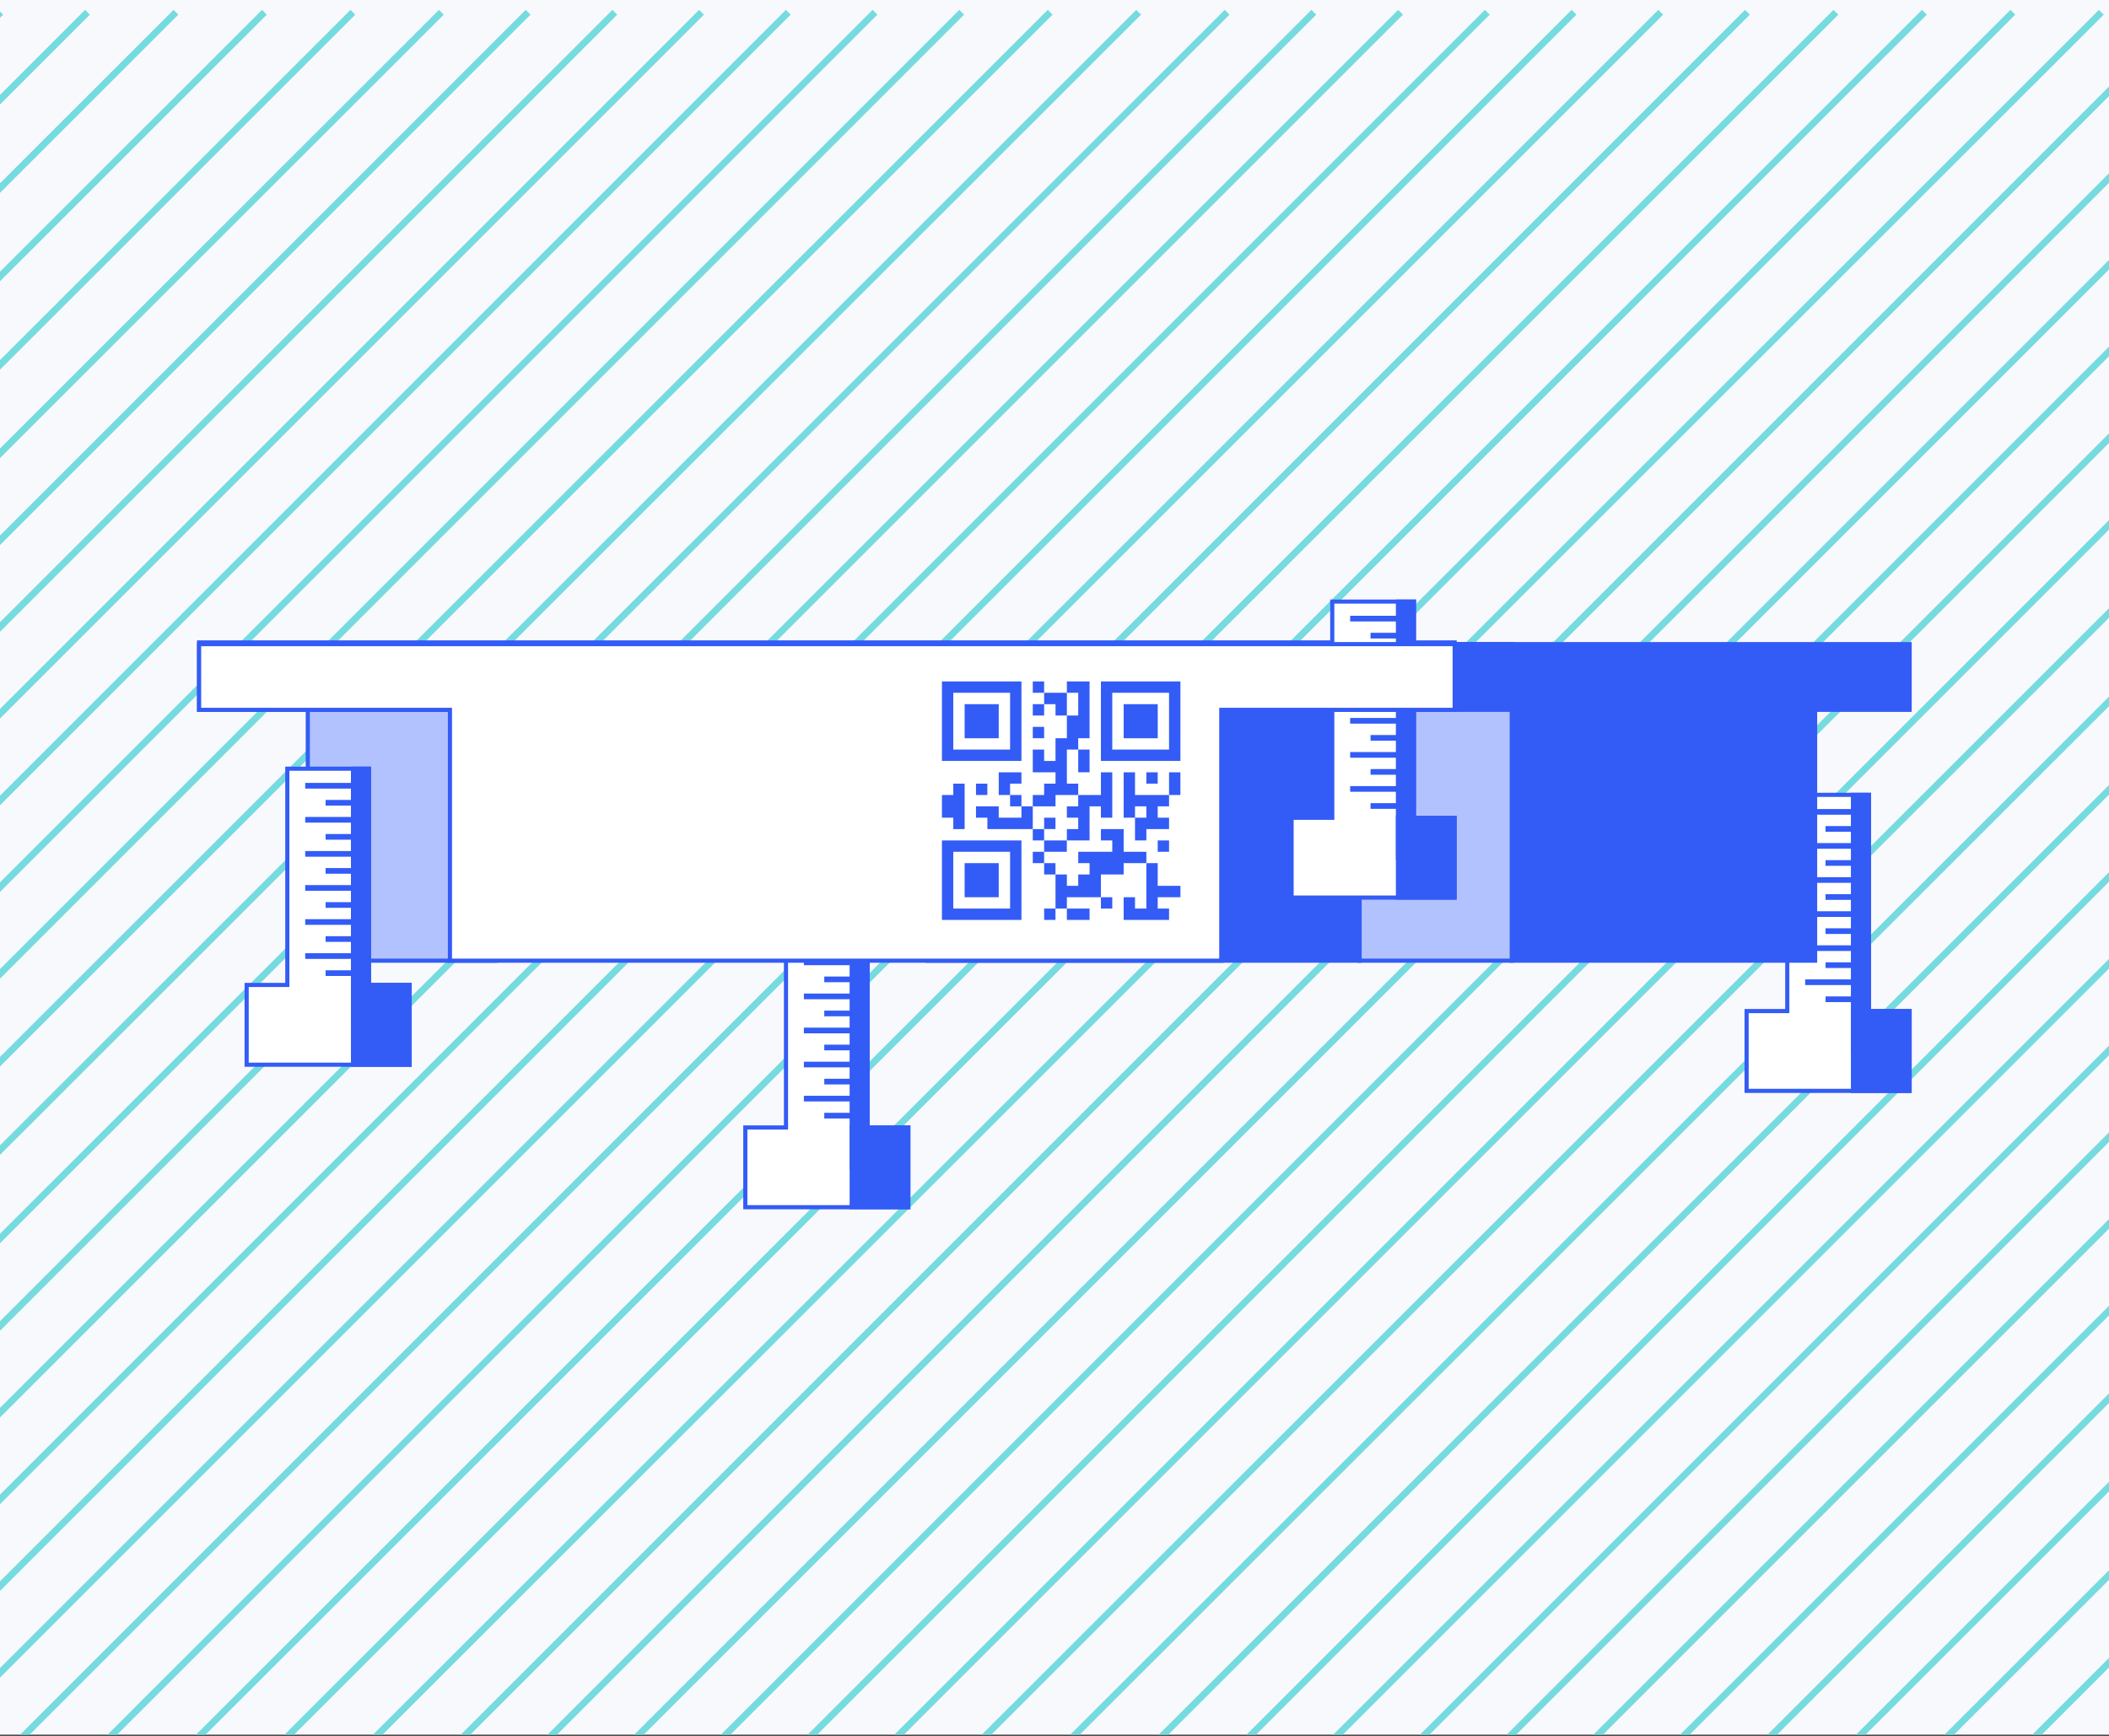 <svg width="311" height="256" viewBox="0 0 311 256" fill="none" xmlns="http://www.w3.org/2000/svg">
<rect x="0" y="0" width="311" height="256" fill="#333333" stroke="none"/>
<g clip-path="url(#clip0_59_1717)">
<rect width="311" height="255.823" fill="#F8F9FD"/>
<g clip-path="url(#clip1_59_1717)">
<path d="M0.111 1.807L-420.678 422.595" stroke="#75DBDF" stroke-miterlimit="10"/>
<path d="M12.899 1.807L-407.889 422.595" stroke="#75DBDF" stroke-miterlimit="10"/>
<path d="M25.946 1.807L-395.101 422.595" stroke="#75DBDF" stroke-miterlimit="10"/>
<path d="M38.992 1.807L-382.054 422.595" stroke="#75DBDF" stroke-miterlimit="10"/>
<path d="M52.038 1.807L-369.008 422.595" stroke="#75DBDF" stroke-miterlimit="10"/>
<path d="M65.084 1.807L-355.962 422.595" stroke="#75DBDF" stroke-miterlimit="10"/>
<path d="M77.873 1.807L-342.916 422.595" stroke="#75DBDF" stroke-miterlimit="10"/>
<path d="M90.661 1.807L-330.127 422.595" stroke="#75DBDF" stroke-miterlimit="10"/>
<path d="M103.45 1.807L-317.339 422.595" stroke="#75DBDF" stroke-miterlimit="10"/>
<path d="M116.238 1.807L-304.55 422.595" stroke="#75DBDF" stroke-miterlimit="10"/>
<path d="M129.027 1.807L-291.762 422.595" stroke="#75DBDF" stroke-miterlimit="10"/>
<path d="M141.815 1.807L-278.973 422.595" stroke="#75DBDF" stroke-miterlimit="10"/>
<path d="M154.861 1.807L-266.185 422.595" stroke="#75DBDF" stroke-miterlimit="10"/>
<path d="M167.908 1.807L-253.139 422.595" stroke="#75DBDF" stroke-miterlimit="10"/>
<path d="M180.954 1.807L-240.092 422.595" stroke="#75DBDF" stroke-miterlimit="10"/>
<path d="M193.742 1.807L-227.046 422.595" stroke="#75DBDF" stroke-miterlimit="10"/>
<path d="M206.531 1.807L-214.258 422.595" stroke="#75DBDF" stroke-miterlimit="10"/>
<path d="M219.319 1.807L-201.469 422.595" stroke="#75DBDF" stroke-miterlimit="10"/>
<path d="M232.108 1.807L-188.681 422.595" stroke="#75DBDF" stroke-miterlimit="10"/>
<path d="M244.896 1.807L-175.892 422.595" stroke="#75DBDF" stroke-miterlimit="10"/>
<path d="M257.684 1.807L-163.104 422.595" stroke="#75DBDF" stroke-miterlimit="10"/>
<path d="M270.731 1.807L-150.315 422.595" stroke="#75DBDF" stroke-miterlimit="10"/>
<path d="M283.777 1.807L-137.269 422.595" stroke="#75DBDF" stroke-miterlimit="10"/>
<path d="M296.823 1.807L-124.223 422.595" stroke="#75DBDF" stroke-miterlimit="10"/>
<path d="M309.869 1.807L-111.177 422.595" stroke="#75DBDF" stroke-miterlimit="10"/>
<path d="M322.658 1.807L-98.13 422.595" stroke="#75DBDF" stroke-miterlimit="10"/>
<path d="M335.447 1.807L-85.342 422.595" stroke="#75DBDF" stroke-miterlimit="10"/>
<path d="M348.235 1.807L-72.553 422.595" stroke="#75DBDF" stroke-miterlimit="10"/>
<path d="M361.023 1.807L-59.765 422.595" stroke="#75DBDF" stroke-miterlimit="10"/>
<path d="M373.812 1.807L-46.977 422.595" stroke="#75DBDF" stroke-miterlimit="10"/>
<path d="M386.6 1.807L-34.188 422.595" stroke="#75DBDF" stroke-miterlimit="10"/>
<path d="M399.647 1.807L-21.4 422.595" stroke="#75DBDF" stroke-miterlimit="10"/>
<path d="M412.693 1.807L-8.354 422.595" stroke="#75DBDF" stroke-miterlimit="10"/>
<path d="M425.739 1.807L4.693 422.595" stroke="#75DBDF" stroke-miterlimit="10"/>
<path d="M438.528 1.807L17.739 422.595" stroke="#75DBDF" stroke-miterlimit="10"/>
<path d="M451.316 1.807L30.528 422.595" stroke="#75DBDF" stroke-miterlimit="10"/>
<path d="M464.105 1.807L43.316 422.595" stroke="#75DBDF" stroke-miterlimit="10"/>
<path d="M476.893 1.807L56.105 422.595" stroke="#75DBDF" stroke-miterlimit="10"/>
<path d="M489.682 1.807L68.893 422.595" stroke="#75DBDF" stroke-miterlimit="10"/>
<path d="M502.47 1.807L81.682 422.595" stroke="#75DBDF" stroke-miterlimit="10"/>
<path d="M515.516 1.807L94.47 422.595" stroke="#75DBDF" stroke-miterlimit="10"/>
<path d="M528.563 1.807L107.516 422.595" stroke="#75DBDF" stroke-miterlimit="10"/>
<path d="M541.609 1.807L120.562 422.595" stroke="#75DBDF" stroke-miterlimit="10"/>
<path d="M554.397 1.807L133.609 422.595" stroke="#75DBDF" stroke-miterlimit="10"/>
<path d="M567.186 1.807L146.397 422.595" stroke="#75DBDF" stroke-miterlimit="10"/>
<path d="M580.232 1.807L159.186 422.595" stroke="#75DBDF" stroke-miterlimit="10"/>
<path d="M593.278 1.807L172.232 422.595" stroke="#75DBDF" stroke-miterlimit="10"/>
<path d="M606.325 1.807L185.278 422.595" stroke="#75DBDF" stroke-miterlimit="10"/>
<path d="M619.371 1.807L198.325 422.595" stroke="#75DBDF" stroke-miterlimit="10"/>
<path d="M632.16 1.807L211.371 422.595" stroke="#75DBDF" stroke-miterlimit="10"/>
<path d="M644.948 1.807L224.159 422.595" stroke="#75DBDF" stroke-miterlimit="10"/>
<path d="M657.736 1.807L236.948 422.595" stroke="#75DBDF" stroke-miterlimit="10"/>
<path d="M670.525 1.807L249.736 422.595" stroke="#75DBDF" stroke-miterlimit="10"/>
<path d="M683.313 1.807L262.525 422.595" stroke="#75DBDF" stroke-miterlimit="10"/>
<path d="M696.102 1.807L275.313 422.595" stroke="#75DBDF" stroke-miterlimit="10"/>
<path d="M709.148 1.807L288.102 422.595" stroke="#75DBDF" stroke-miterlimit="10"/>
<path d="M722.194 1.807L301.148 422.595" stroke="#75DBDF" stroke-miterlimit="10"/>
</g>
<g clip-path="url(#clip2_59_1717)">
<path d="M275.591 149.108V117.217H263.558V149.108H257.56V160.872H281.589V149.108H275.591Z" fill="white" stroke="#335CF6" stroke-width="0.611" stroke-miterlimit="10"/>
<path d="M281.601 149.108H273.245V160.872H281.601V149.108Z" fill="#335CF6" stroke="#335CF6" stroke-width="0.611" stroke-miterlimit="10"/>
<path d="M275.603 117.217H273.245V154.99H275.603V117.217Z" fill="#335CF6" stroke="#335CF6" stroke-width="0.611" stroke-miterlimit="10"/>
<path d="M275.603 119.312H266.196V120.149H275.603V119.312Z" fill="#335CF6"/>
<path d="M275.603 121.823H269.201V122.66H275.603V121.823Z" fill="#335CF6"/>
<path d="M275.603 124.333H266.196V125.17H275.603V124.333Z" fill="#335CF6"/>
<path d="M275.603 126.85H269.201V127.687H275.603V126.85Z" fill="#335CF6"/>
<path d="M275.603 129.36H266.196V130.197H275.603V129.36Z" fill="#335CF6"/>
<path d="M275.603 131.871H269.201V132.708H275.603V131.871Z" fill="#335CF6"/>
<path d="M275.603 134.387H266.196V135.224H275.603V134.387Z" fill="#335CF6"/>
<path d="M275.603 136.898H269.201V137.735H275.603V136.898Z" fill="#335CF6"/>
<path d="M275.603 139.408H266.196V140.245H275.603V139.408Z" fill="#335CF6"/>
<path d="M275.603 141.919H269.201V142.756H275.603V141.919Z" fill="#335CF6"/>
<path d="M275.603 144.435H266.196V145.272H275.603V144.435Z" fill="#335CF6"/>
<path d="M275.603 146.946H269.201V147.783H275.603V146.946Z" fill="#335CF6"/>
<path d="M127.938 166.272V134.387H115.905V166.272H109.907V178.036H133.937V166.272H127.938Z" fill="white" stroke="#335CF6" stroke-width="0.611" stroke-miterlimit="10"/>
<path d="M133.949 166.272H125.593V178.036H133.949V166.272Z" fill="#335CF6" stroke="#335CF6" stroke-width="0.611" stroke-miterlimit="10"/>
<path d="M127.951 134.387H125.593V172.16H127.951V134.387Z" fill="#335CF6" stroke="#335CF6" stroke-width="0.611" stroke-miterlimit="10"/>
<path d="M127.951 136.476H118.544V137.313H127.951V136.476Z" fill="#335CF6"/>
<path d="M127.95 138.993H121.549V139.83H127.95V138.993Z" fill="#335CF6"/>
<path d="M127.951 141.504H118.544V142.34H127.951V141.504Z" fill="#335CF6"/>
<path d="M127.95 144.014H121.549V144.851H127.95V144.014Z" fill="#335CF6"/>
<path d="M127.951 146.524H118.544V147.361H127.951V146.524Z" fill="#335CF6"/>
<path d="M127.95 149.041H121.549V149.878H127.95V149.041Z" fill="#335CF6"/>
<path d="M127.951 151.551H118.544V152.388H127.951V151.551Z" fill="#335CF6"/>
<path d="M127.95 154.062H121.549V154.899H127.95V154.062Z" fill="#335CF6"/>
<path d="M127.951 156.572H118.544V157.409H127.951V156.572Z" fill="#335CF6"/>
<path d="M127.95 159.089H121.549V159.926H127.95V159.089Z" fill="#335CF6"/>
<path d="M127.951 161.599H118.544V162.436H127.951V161.599Z" fill="#335CF6"/>
<path d="M127.95 164.11H121.549V164.947H127.95V164.11Z" fill="#335CF6"/>
<path d="M73.02 102.167H45.387V141.674H73.02V102.167Z" fill="#B2C2FF" stroke="#335CF6" stroke-width="0.611" stroke-miterlimit="10"/>
<path d="M200.491 104.683H136.813V141.674H200.491V104.683Z" fill="#335CF6" stroke="#335CF6" stroke-width="0.611" stroke-miterlimit="10"/>
<path d="M222.951 94.99H200.491V141.674H222.951V94.99Z" fill="#B2C2FF" stroke="#335CF6" stroke-width="0.611" stroke-miterlimit="10"/>
<path d="M214.509 94.739H29.359V104.683H214.509V94.739Z" fill="white" stroke="#335CF6" stroke-width="0.611" stroke-miterlimit="10"/>
<path d="M281.601 94.99H214.509V104.677H281.601V94.99Z" fill="#335CF6" stroke="#335CF6" stroke-width="0.611" stroke-miterlimit="10"/>
<path d="M267.662 104.683H222.951V141.674H267.662V104.683Z" fill="#335CF6" stroke="#335CF6" stroke-width="0.611" stroke-miterlimit="10"/>
<path d="M54.402 145.254V113.363H42.369V145.254H36.371V157.018H60.4V145.254H54.402Z" fill="white" stroke="#335CF6" stroke-width="0.611" stroke-miterlimit="10"/>
<path d="M60.413 145.254H52.057V157.018H60.413V145.254Z" fill="#335CF6" stroke="#335CF6" stroke-width="0.611" stroke-miterlimit="10"/>
<path d="M54.415 113.363H52.057V151.136H54.415V113.363Z" fill="#335CF6" stroke="#335CF6" stroke-width="0.611" stroke-miterlimit="10"/>
<path d="M54.414 115.458H45.008V116.295H54.414V115.458Z" fill="#335CF6"/>
<path d="M54.414 117.969H48.013V118.806H54.414V117.969Z" fill="#335CF6"/>
<path d="M54.414 120.479H45.008V121.316H54.414V120.479Z" fill="#335CF6"/>
<path d="M54.414 122.996H48.013V123.833H54.414V122.996Z" fill="#335CF6"/>
<path d="M54.414 125.506H45.008V126.343H54.414V125.506Z" fill="#335CF6"/>
<path d="M54.414 128.017H48.013V128.853H54.414V128.017Z" fill="#335CF6"/>
<path d="M54.414 130.527H45.008V131.364H54.414V130.527Z" fill="#335CF6"/>
<path d="M54.414 133.044H48.013V133.88H54.414V133.044Z" fill="#335CF6"/>
<path d="M54.414 135.554H45.008V136.391H54.414V135.554Z" fill="#335CF6"/>
<path d="M54.414 138.065H48.013V138.901H54.414V138.065Z" fill="#335CF6"/>
<path d="M54.414 140.575H45.008V141.412H54.414V140.575Z" fill="#335CF6"/>
<path d="M54.414 143.092H48.013V143.928H54.414V143.092Z" fill="#335CF6"/>
<path d="M208.493 120.601V88.717H196.46V120.601H190.461V132.372H214.491V120.601H208.493Z" fill="white" stroke="#335CF6" stroke-width="0.611" stroke-miterlimit="10"/>
<path d="M214.503 120.601H206.147V132.366H214.503V120.601Z" fill="#335CF6" stroke="#335CF6" stroke-width="0.611" stroke-miterlimit="10"/>
<path d="M208.505 88.717H206.147V126.49H208.505V88.717Z" fill="#335CF6" stroke="#335CF6" stroke-width="0.611" stroke-miterlimit="10"/>
<path d="M208.505 90.812H199.098V91.649H208.505V90.812Z" fill="#335CF6"/>
<path d="M208.505 93.322H202.104V94.159H208.505V93.322Z" fill="#335CF6"/>
<path d="M208.505 95.833H199.098V96.67H208.505V95.833Z" fill="#335CF6"/>
<path d="M208.505 98.349H202.104V99.186H208.505V98.349Z" fill="#335CF6"/>
<path d="M208.505 100.86H199.098V101.697H208.505V100.86Z" fill="#335CF6"/>
<path d="M208.505 103.37H202.104V104.207H208.505V103.37Z" fill="#335CF6"/>
<path d="M208.505 105.881H199.098V106.717H208.505V105.881Z" fill="#335CF6"/>
<path d="M208.505 108.397H202.104V109.234H208.505V108.397Z" fill="#335CF6"/>
<path d="M208.505 110.908H199.098V111.745H208.505V110.908Z" fill="#335CF6"/>
<path d="M208.505 113.418H202.104V114.255H208.505V113.418Z" fill="#335CF6"/>
<path d="M208.505 115.929H199.098V116.765H208.505V115.929Z" fill="#335CF6"/>
<path d="M208.505 118.445H202.104V119.282H208.505V118.445Z" fill="#335CF6"/>
<path d="M214.509 94.99H180.096H66.35H29.359V104.684H66.35V141.674H180.096V104.684H214.509V94.99Z" fill="white" stroke="#335CF6" stroke-width="0.611" stroke-miterlimit="10"/>
<path d="M153.971 100.493H152.298V102.167H153.971V100.493Z" fill="#335CF6"/>
<path d="M157.325 100.493H160.672V108.868H158.998V110.541H157.325V115.568H158.998V117.242H155.651V118.915H152.298V117.242H153.971V115.568H155.651V113.895H152.298V110.541H153.971V112.221H155.651V108.868H157.325V105.52H158.998V102.167H157.325V100.493Z" fill="#335CF6"/>
<path d="M138.902 100.493V112.215H150.624V100.493H138.902ZM148.95 110.541H140.576V102.167H148.95V110.541Z" fill="#335CF6"/>
<path d="M153.971 102.167H157.324V105.52H155.651V103.847H153.971V102.167Z" fill="#335CF6"/>
<path d="M162.345 100.493V112.215H174.067V100.493H162.345ZM172.393 110.541H164.019V102.167H172.393V110.541Z" fill="#335CF6"/>
<path d="M147.276 103.847H142.249V108.874H147.276V103.847Z" fill="#335CF6"/>
<path d="M153.971 103.847H152.298V105.52H153.971V103.847Z" fill="#335CF6"/>
<path d="M170.725 103.847H165.698V108.874H170.725V103.847Z" fill="#335CF6"/>
<path d="M153.971 107.194H152.298V108.867H153.971V107.194Z" fill="#335CF6"/>
<path d="M160.671 110.541H158.998V113.889H160.671V110.541Z" fill="#335CF6"/>
<path d="M147.277 113.895H150.624V115.568H148.95V117.242H147.277V113.895Z" fill="#335CF6"/>
<path d="M162.345 113.895H164.019V120.589H162.345V118.915H160.672V123.942H157.324V122.269H158.998V120.589H157.324V118.915H158.998V117.242H162.345V113.895Z" fill="#335CF6"/>
<path d="M165.698 113.895H167.372V117.242H172.393V118.915H170.719V120.589H172.393V122.269H169.046V123.942H167.372V120.589H169.046V118.915H167.372V120.589H165.698V113.895Z" fill="#335CF6"/>
<path d="M170.719 113.895H169.046V115.568H170.719V113.895Z" fill="#335CF6"/>
<path d="M174.066 113.895H172.393V117.242H174.066V113.895Z" fill="#335CF6"/>
<path d="M140.575 115.568H142.249V122.269H140.575V120.589H138.902V117.242H140.575V115.568Z" fill="#335CF6"/>
<path d="M145.597 115.568H143.923V117.242H145.597V115.568Z" fill="#335CF6"/>
<path d="M150.624 117.242H148.95V118.915H150.624V117.242Z" fill="#335CF6"/>
<path d="M143.923 118.915H147.276V120.589H150.624V118.915H152.297V122.269H145.603V120.589H143.923V118.915Z" fill="#335CF6"/>
<path d="M155.645 120.589H153.971V122.263H155.645V120.589Z" fill="#335CF6"/>
<path d="M153.971 122.269H152.298V123.942H153.971V122.269Z" fill="#335CF6"/>
<path d="M162.345 122.269H165.699V125.616H169.046V127.29H165.699V128.963H162.345V132.317H157.324V133.99H155.651V128.963H157.324V130.637H158.998V128.963H160.672V127.29H158.998V125.616H164.019V123.942H162.345V122.269Z" fill="#335CF6"/>
<path d="M157.318 123.943H153.971V125.616H157.318V123.943Z" fill="#335CF6"/>
<path d="M172.393 123.943H170.719V125.616H172.393V123.943Z" fill="#335CF6"/>
<path d="M138.902 123.943V135.664H150.623V123.943H138.902ZM148.95 133.99H140.575V125.616H148.95V133.99Z" fill="#335CF6"/>
<path d="M153.971 125.616H152.298V127.29H153.971V125.616Z" fill="#335CF6"/>
<path d="M147.276 127.29H142.249V132.317H147.276V127.29Z" fill="#335CF6"/>
<path d="M155.645 127.29H153.971V128.963H155.645V127.29Z" fill="#335CF6"/>
<path d="M169.046 127.29H170.719V130.637H174.073V132.317H170.719V133.99H172.393V135.664H165.698V132.317H167.372V133.99H169.046V127.29Z" fill="#335CF6"/>
<path d="M164.019 132.317H162.345V133.99H164.019V132.317Z" fill="#335CF6"/>
<path d="M155.645 133.99H153.971V135.664H155.645V133.99Z" fill="#335CF6"/>
<path d="M160.672 133.99H157.324V135.664H160.672V133.99Z" fill="#335CF6"/>
</g>
</g>
<defs>
<clipPath id="clip0_59_1717">
<rect width="311" height="255.823" fill="white"/>
</clipPath>
<clipPath id="clip1_59_1717">
<rect width="1528.71" height="422.851" fill="white" transform="translate(-480.71 0.774)"/>
</clipPath>
<clipPath id="clip2_59_1717">
<rect width="252.853" height="89.93" fill="white" transform="translate(29.053 88.411)"/>
</clipPath>
</defs>
</svg>
